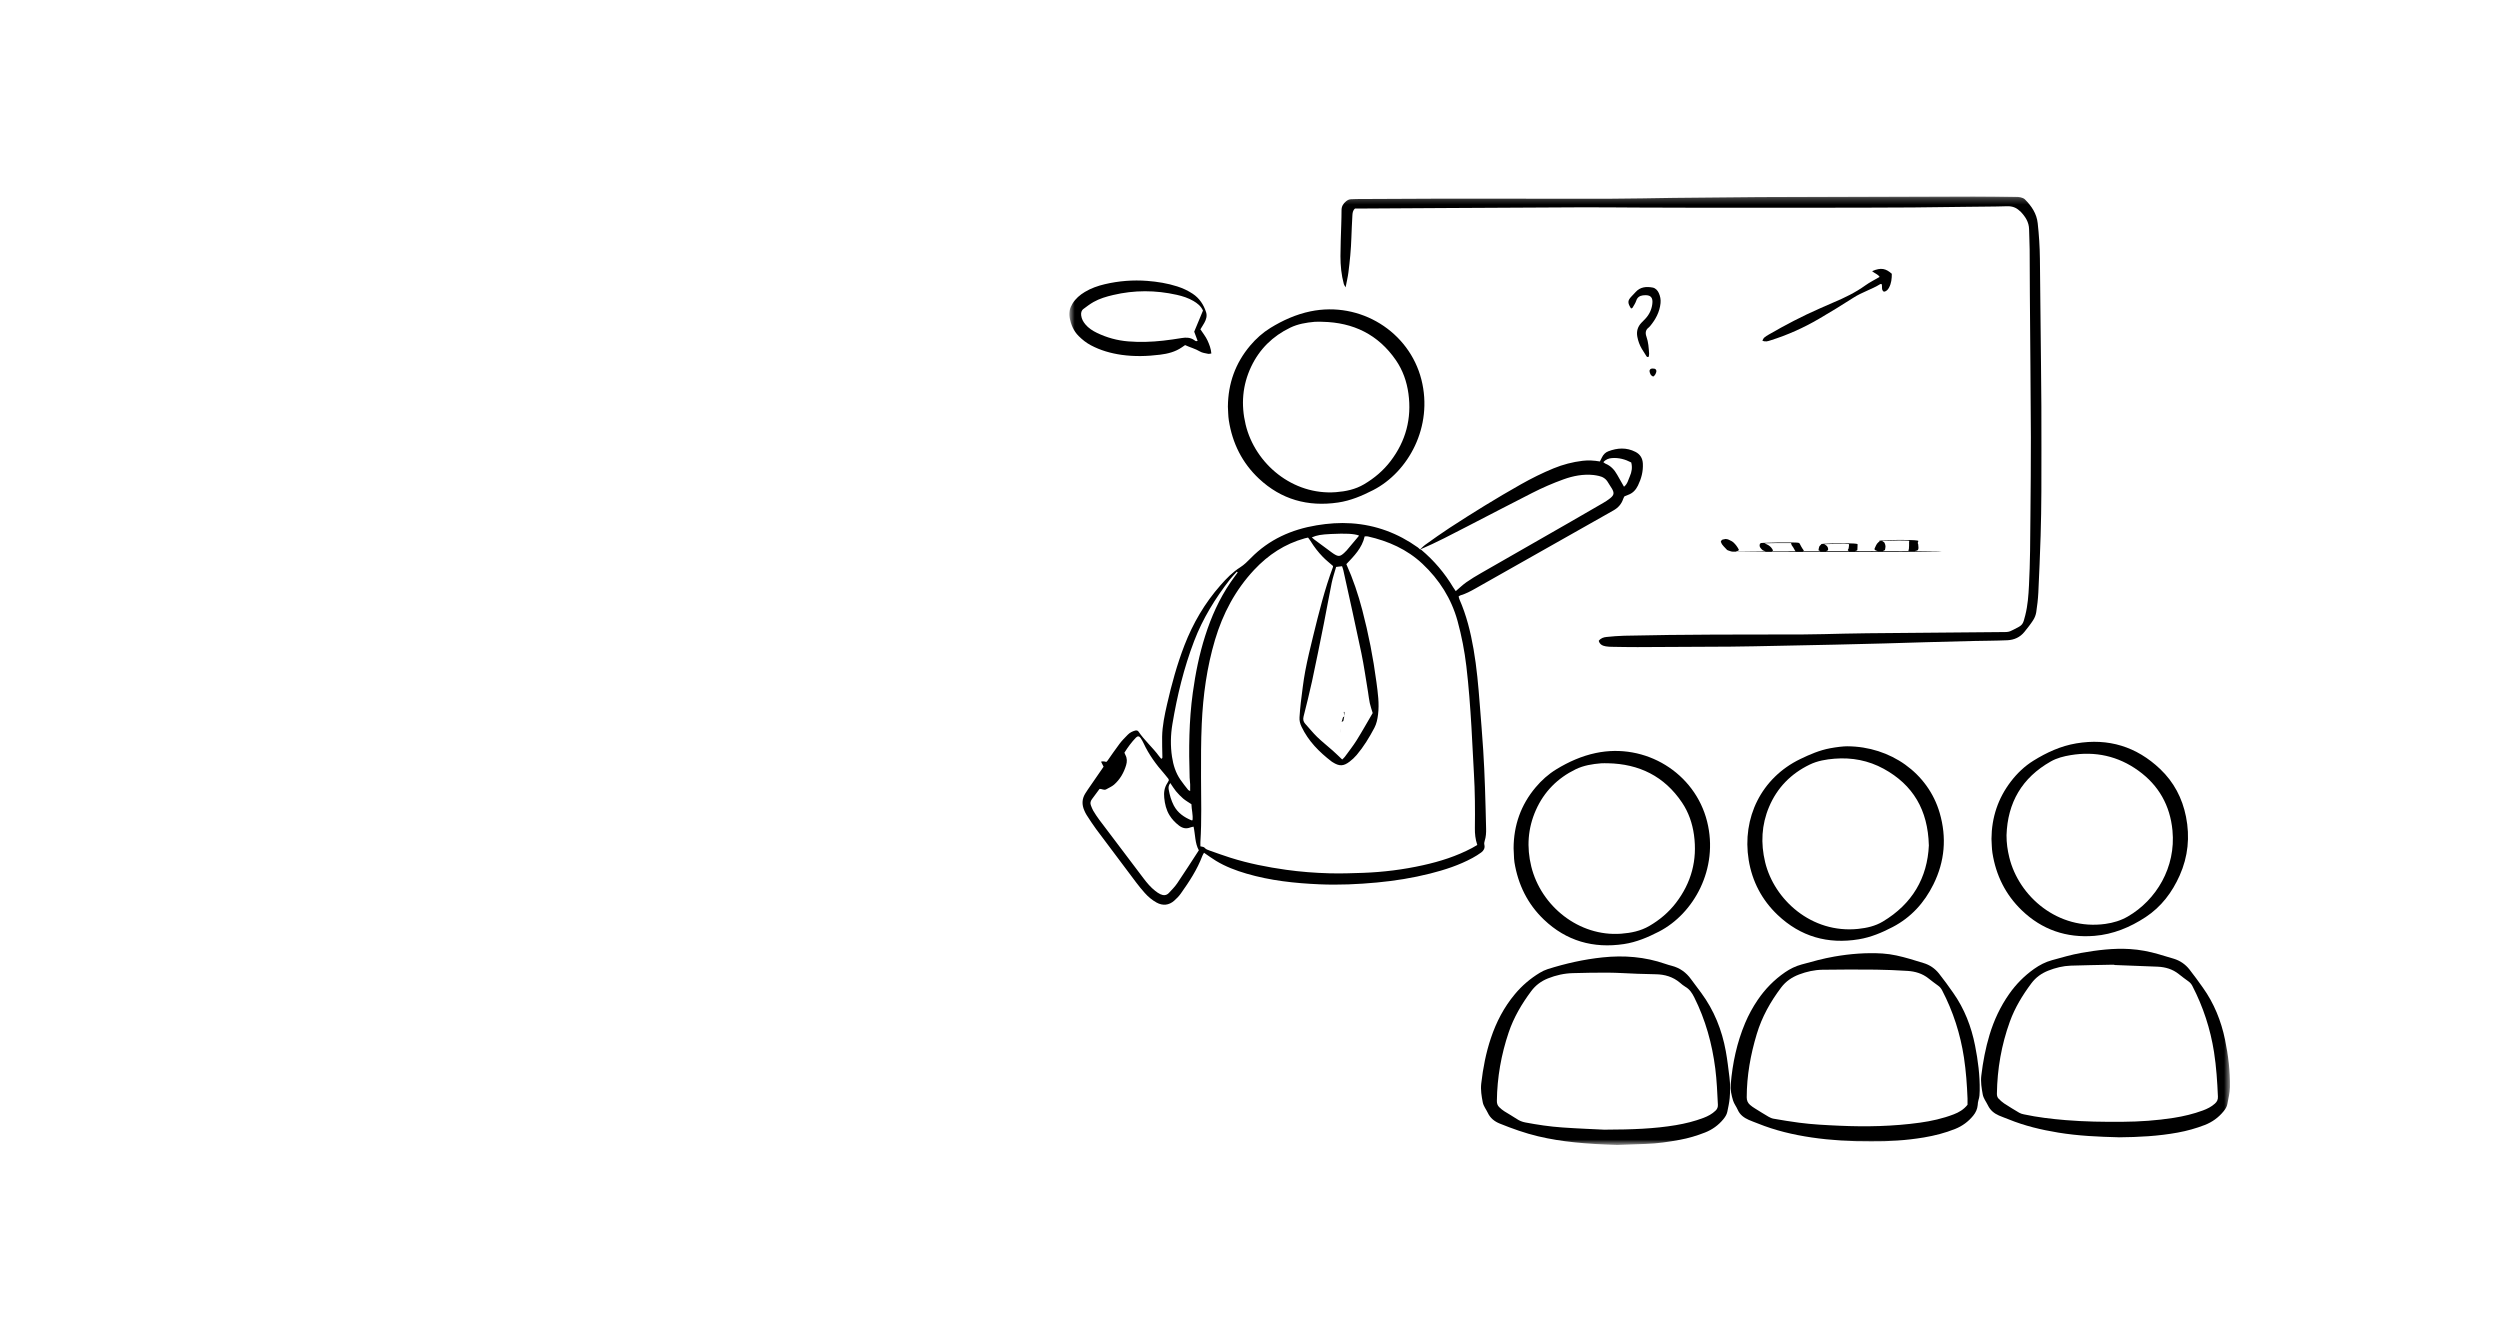 <svg width="385" height="206" viewBox="0 0 385 206" fill="none" xmlns="http://www.w3.org/2000/svg">
<g id="mockup">
<g id="training2 1" clip-path="url(#clip0_8828_47281)">
<g id="Clip path group">
<mask id="mask0_8828_47281" style="mask-type:luminance" maskUnits="userSpaceOnUse" x="164" y="30" width="180" height="147">
<g id="clip0_426_10456">
<path id="Vector" d="M343.417 30.238H164.66V176.322H343.417V30.238Z" fill="white"/>
</g>

                                    </mask>
<g mask="url(#mask0_8828_47281)">
<g id="Group">
<path id="Vector_2" d="M218.681 84.625C218.956 84.373 219.212 84.091 219.517 83.874C220.747 83.002 221.973 82.117 223.239 81.293C226.823 78.959 230.46 76.709 234.186 74.607C235.829 73.679 237.518 72.836 239.265 72.121C240.699 71.534 242.184 71.147 243.722 70.963C244.601 70.858 245.477 70.911 246.385 71.065C246.5 70.835 246.611 70.616 246.72 70.399C246.926 69.993 247.238 69.671 247.661 69.507C249.064 68.966 250.471 68.878 251.855 69.586C252.586 69.96 252.957 70.563 253 71.4C253.062 72.6 252.767 73.698 252.249 74.767C251.914 75.453 251.442 75.958 250.717 76.214C250.54 76.276 250.37 76.355 250.163 76.44C250.104 76.558 250.019 76.692 249.969 76.837C249.707 77.624 249.199 78.195 248.484 78.598C248.018 78.86 247.556 79.126 247.09 79.388C240.466 83.133 233.845 86.875 227.223 90.623C226.482 91.043 225.738 91.443 224.915 91.683C224.83 91.709 224.754 91.771 224.629 91.843C224.669 91.988 224.685 92.142 224.744 92.276C225.833 94.739 226.469 97.33 226.928 99.97C227.42 102.793 227.666 105.646 227.886 108.499C228.07 110.851 228.266 113.202 228.417 115.553C228.542 117.469 228.621 119.384 228.689 121.302C228.765 123.408 228.807 125.516 228.86 127.622C228.876 128.251 228.84 128.878 228.643 129.488C228.578 129.691 228.542 129.888 228.598 130.127C228.706 130.599 228.489 130.999 228.115 131.275C227.686 131.586 227.23 131.875 226.761 132.127C224.702 133.242 222.491 133.961 220.232 134.531C217.546 135.21 214.818 135.646 212.06 135.905C209.115 136.181 206.163 136.312 203.205 136.184C199.398 136.02 195.62 135.614 191.947 134.535C190.314 134.056 188.726 133.456 187.264 132.57C186.647 132.196 186.07 131.767 185.418 131.324C185.326 131.495 185.224 131.642 185.162 131.806C184.368 133.918 183.138 135.781 181.846 137.604C181.558 138.011 181.2 138.378 180.823 138.709C180.013 139.424 179.062 139.516 178.114 138.995C177.419 138.611 176.816 138.103 176.291 137.512C175.832 136.994 175.389 136.46 174.976 135.909C172.91 133.17 170.85 130.432 168.804 127.681C168.279 126.976 167.81 126.228 167.328 125.493C167.191 125.283 167.089 125.051 166.987 124.821C166.59 123.926 166.607 123.047 167.128 122.204C167.394 121.778 167.683 121.364 167.968 120.951C168.627 119.994 169.286 119.036 169.952 118.072C169.811 117.793 169.69 117.547 169.562 117.298C169.796 117.224 170.062 117.237 170.362 117.337C170.424 117.278 170.503 117.226 170.555 117.15C171.175 116.278 171.769 115.386 172.415 114.537C172.792 114.038 173.241 113.589 173.681 113.143C173.992 112.825 174.386 112.625 174.822 112.507C175.028 112.451 175.225 112.507 175.33 112.664C176.248 114.025 177.504 115.104 178.472 116.422C178.583 116.573 178.708 116.714 178.823 116.852C179.062 116.793 179.006 116.616 179.006 116.472C178.993 115.465 178.947 114.458 178.967 113.455C179.003 111.749 179.354 110.083 179.734 108.427C180.436 105.358 181.266 102.328 182.4 99.389C183.716 95.982 185.539 92.876 187.953 90.132C188.864 89.092 189.822 88.105 191.009 87.354C191.612 86.973 192.134 86.445 192.639 85.931C195.436 83.078 198.88 81.543 202.762 80.897C204.533 80.602 206.321 80.47 208.118 80.592C211.886 80.847 215.283 82.12 218.349 84.307C218.471 84.396 218.572 84.514 218.687 84.615C218.75 84.629 218.822 84.625 218.864 84.661C220.832 86.317 222.475 88.246 223.793 90.453C223.915 90.656 224.059 90.843 224.187 91.033C224.761 90.548 225.259 90.059 225.82 89.666C226.538 89.161 227.296 88.708 228.06 88.269C232.667 85.622 237.281 82.986 241.889 80.346C243.552 79.391 245.214 78.434 246.87 77.466C247.251 77.247 247.625 77.004 247.966 76.732C248.566 76.25 248.618 75.922 248.248 75.266C248.061 74.938 247.828 74.636 247.644 74.308C247.33 73.748 246.851 73.43 246.237 73.298C245.962 73.239 245.683 73.18 245.404 73.151C243.807 72.987 242.276 73.282 240.781 73.82C239.121 74.417 237.511 75.122 235.94 75.922C232.635 77.604 229.345 79.319 226.049 81.021C223.619 82.274 221.203 83.553 218.684 84.629L218.681 84.625ZM227.502 130.13C227.197 129.228 227.122 128.389 227.132 127.536C227.168 124.706 227.151 121.876 226.981 119.046C226.84 116.691 226.745 114.337 226.604 111.982C226.417 108.844 226.187 105.705 225.817 102.583C225.538 100.235 225.092 97.927 224.466 95.644C223.511 92.181 221.658 89.269 219.061 86.829C216.68 84.593 213.798 83.323 210.649 82.609C210.505 82.576 210.351 82.605 210.157 82.605C209.754 84.406 208.518 85.635 207.337 86.878C208.377 89.19 209.164 91.542 209.793 93.949C210.751 97.605 211.476 101.304 211.971 105.049C212.187 106.696 212.43 108.345 212.22 110.028C212.128 110.762 211.991 111.454 211.65 112.097C210.869 113.573 210.003 114.999 208.921 116.275C208.6 116.655 208.223 117 207.826 117.301C206.888 118.016 206.245 118.023 205.235 117.383C205.183 117.351 205.127 117.318 205.078 117.282C203.159 115.812 201.49 114.133 200.434 111.91C200.208 111.434 200.09 110.972 200.126 110.46C200.182 109.71 200.227 108.952 200.323 108.204C200.529 106.584 200.706 104.954 201.008 103.347C201.352 101.527 201.792 99.72 202.234 97.92C203.113 94.349 203.986 90.774 205.278 87.321C205.297 87.269 205.278 87.2 205.278 87.157C204.75 86.691 204.205 86.265 203.727 85.773C202.999 85.029 202.366 84.206 201.825 83.317C201.713 83.136 201.575 82.972 201.438 82.786C201.251 82.828 201.1 82.858 200.952 82.897C197.866 83.753 195.311 85.435 193.131 87.767C190.235 90.869 188.313 94.5 187.11 98.54C185.857 102.757 185.267 107.086 185.07 111.464C184.945 114.196 184.952 116.937 184.958 119.672C184.968 123.007 185.073 126.343 184.86 129.675C184.847 129.891 184.86 130.107 184.86 130.334C185.099 130.403 185.375 130.403 185.49 130.537C185.713 130.803 186.005 130.888 186.293 130.99C187.359 131.367 188.421 131.754 189.5 132.095C192.294 132.977 195.161 133.541 198.06 133.948C200.27 134.256 202.497 134.43 204.727 134.489C206.452 134.535 208.183 134.482 209.908 134.42C213.024 134.305 216.11 133.921 219.153 133.242C221.77 132.662 224.311 131.855 226.689 130.593C226.935 130.462 227.174 130.314 227.492 130.13H227.502ZM183.804 127.307C183.62 127.349 183.463 127.366 183.325 127.422C182.676 127.684 182.099 127.549 181.561 127.133C180.981 126.687 180.489 126.175 180.102 125.546C179.593 124.719 179.387 123.811 179.292 122.863C179.21 122.056 179.308 121.299 179.764 120.607C179.866 120.453 179.938 120.282 180.007 120.151C179.967 120.043 179.961 119.974 179.925 119.928C179.731 119.682 179.538 119.433 179.331 119.197C178.055 117.754 176.924 116.213 176.111 114.452C175.979 114.166 175.819 113.894 175.642 113.635C175.442 113.343 175.189 113.327 174.937 113.589C174.258 114.291 173.684 115.075 173.159 115.914C173.215 116.045 173.254 116.16 173.313 116.268C173.585 116.77 173.582 117.298 173.425 117.826C173.077 118.993 172.484 120.03 171.565 120.837C171.218 121.138 170.765 121.319 170.359 121.555C170.021 121.751 169.696 121.463 169.329 121.492C168.935 122.024 168.545 122.555 168.151 123.083C167.928 123.385 167.86 123.706 168.01 124.057C168.119 124.316 168.204 124.591 168.348 124.831C168.64 125.313 168.945 125.795 169.286 126.244C171.555 129.261 173.828 132.272 176.111 135.276C176.642 135.978 177.209 136.656 177.911 137.201C178.157 137.394 178.419 137.578 178.698 137.709C179.157 137.922 179.629 137.922 180 137.525C180.449 137.043 180.921 136.571 181.289 136.03C182.414 134.367 183.496 132.672 184.621 130.947C184.014 129.858 184.086 128.566 183.811 127.307H183.804ZM211.394 109.811C211.24 109.293 211.059 108.788 210.945 108.267C210.823 107.716 210.771 107.148 210.679 106.591C210.341 104.574 210.062 102.547 209.646 100.55C208.764 96.303 207.809 92.073 206.878 87.836C206.832 87.626 206.75 87.426 206.678 87.196C206.363 87.236 206.091 87.269 205.763 87.308C205.53 88.134 205.252 88.938 205.081 89.761C204.658 91.824 204.3 93.9 203.887 95.966C203.29 98.956 202.69 101.944 202.051 104.925C201.661 106.738 201.201 108.535 200.752 110.333C200.644 110.769 200.696 111.123 201.001 111.457C201.618 112.13 202.182 112.851 202.835 113.484C203.602 114.225 204.448 114.888 205.245 115.596C205.73 116.029 206.196 116.488 206.698 116.964C206.849 116.813 206.999 116.698 207.104 116.55C207.714 115.714 208.36 114.894 208.911 114.019C209.761 112.661 210.541 111.261 211.391 109.811H211.394ZM190.599 88.151C190.556 88.111 190.517 88.072 190.474 88.033C190.123 88.426 189.746 88.803 189.425 89.216C187.152 92.135 185.221 95.257 183.896 98.727C182.318 102.856 181.282 107.132 180.554 111.484C180.272 113.163 180.233 114.861 180.492 116.56C180.685 117.823 181.049 119.016 181.781 120.072C182.155 120.617 182.571 121.132 182.981 121.65C183.04 121.725 183.165 121.748 183.286 121.81C183.286 121.424 183.296 121.109 183.286 120.797C183.27 120.453 183.217 120.108 183.204 119.764C183.066 115.389 183.092 111.021 183.693 106.67C184.103 103.702 184.686 100.776 185.598 97.923C186.529 95.001 187.766 92.221 189.504 89.682C189.858 89.164 190.238 88.662 190.606 88.154L190.599 88.151ZM209.265 82.458C208.449 82.186 207.295 82.126 204.983 82.235C203.441 82.307 202.802 82.418 202.021 82.759C202.152 82.874 202.257 82.979 202.372 83.068C203.126 83.628 203.884 84.186 204.638 84.743C204.891 84.93 205.137 85.127 205.399 85.294C206.111 85.744 206.363 85.721 206.98 85.17C207.121 85.045 207.258 84.914 207.38 84.773C208.006 84.035 208.629 83.294 209.249 82.549C209.265 82.53 209.256 82.487 209.259 82.458H209.265ZM250.097 74.954C250.629 74.544 250.75 73.908 250.993 73.357C251.284 72.692 251.416 71.99 251.209 71.219C250.284 70.731 249.297 70.465 248.248 70.544C247.756 70.58 247.284 70.744 246.916 71.177C247.044 71.268 247.136 71.36 247.244 71.406C248.071 71.741 248.625 72.357 249.048 73.115C249.386 73.715 249.727 74.308 250.094 74.954H250.097ZM180.23 120.584C179.947 120.938 179.921 121.273 179.984 121.617C180.138 122.457 180.364 123.276 180.757 124.034C181.351 125.175 182.348 125.864 183.509 126.339C183.532 126.349 183.571 126.33 183.65 126.313C183.748 125.48 183.496 124.664 183.479 123.847C183.03 123.545 182.587 123.299 182.207 122.978C181.804 122.637 181.433 122.243 181.092 121.837C180.777 121.456 180.528 121.027 180.223 120.584H180.23Z" fill="black"/>
<path id="Vector_3" d="M246.199 98.7C246.533 98.257 246.966 98.139 247.399 98.093C248.304 98.001 249.216 97.926 250.124 97.903C259.336 97.69 268.551 97.719 277.766 97.703C279.842 97.7 281.915 97.621 283.991 97.581C285.184 97.558 286.381 97.535 287.575 97.522C289.146 97.503 290.72 97.496 292.291 97.48C297.794 97.431 303.296 97.378 308.799 97.335C309.157 97.335 309.485 97.28 309.793 97.106C309.901 97.044 310.019 96.998 310.134 96.942C311.518 96.257 311.521 96.224 311.895 94.738C312.275 93.233 312.384 91.701 312.462 90.16C312.646 86.609 312.662 83.054 312.685 79.499C312.712 75.439 312.771 71.379 312.754 67.319C312.725 59.924 312.649 52.529 312.597 45.131C312.58 42.897 312.587 40.661 312.567 38.428C312.557 37.391 312.498 36.352 312.479 35.315C312.459 34.2 311.898 33.354 311.167 32.587C311.124 32.541 311.065 32.511 311.019 32.469C310.468 31.941 309.842 31.734 309.058 31.761C307.048 31.833 305.034 31.813 303.021 31.849C291.825 32.043 280.629 31.967 269.433 31.993C263.645 32.007 257.86 31.98 252.072 31.964C249.272 31.957 246.474 31.918 243.674 31.928C236.567 31.954 229.457 32 222.351 32.039C218.327 32.062 214.3 32.089 210.276 32.111C209.745 32.111 209.214 32.111 208.676 32.111C208.325 32.4 208.286 32.81 208.266 33.22C208.21 34.351 208.145 35.483 208.112 36.614C208.056 38.408 207.879 40.192 207.653 41.973C207.561 42.688 207.387 43.389 207.223 44.248C207.085 43.999 206.987 43.881 206.951 43.747C206.57 42.34 206.429 40.9 206.429 39.451C206.429 37.847 206.508 36.243 206.551 34.64C206.57 33.886 206.603 33.128 206.597 32.374C206.593 31.784 206.856 31.357 207.295 31C207.521 30.816 207.764 30.688 208.063 30.682C208.345 30.675 208.627 30.652 208.912 30.652C213.001 30.632 217.087 30.6 221.177 30.596C230.11 30.593 239.04 30.616 247.973 30.603C251.242 30.596 254.512 30.514 257.782 30.472C259.48 30.449 261.179 30.439 262.875 30.423C265.547 30.396 268.22 30.357 270.893 30.347C281.905 30.308 292.911 30.268 303.919 30.239C306.058 30.232 308.196 30.278 310.334 30.308C310.616 30.311 310.905 30.318 311.177 30.387C311.413 30.445 311.675 30.547 311.843 30.714C312.859 31.734 313.643 32.879 313.807 34.374C314.007 36.191 314.125 38.008 314.145 39.834C314.204 45.183 314.259 50.535 314.312 55.884C314.335 58.117 314.364 60.354 314.371 62.587C314.381 66.962 314.387 71.336 314.371 75.711C314.361 77.977 314.325 80.243 314.256 82.506C314.164 85.428 314.043 88.353 313.902 91.275C313.853 92.279 313.731 93.279 313.581 94.272C313.515 94.695 313.348 95.132 313.115 95.492C312.712 96.125 312.236 96.719 311.764 97.306C311.095 98.139 310.19 98.546 309.137 98.598C308.196 98.644 307.251 98.654 306.31 98.674C305.494 98.69 304.674 98.693 303.857 98.713C301.407 98.772 298.954 98.834 296.505 98.903C294.399 98.962 292.294 99.034 290.189 99.09C287.644 99.159 285.099 99.221 282.554 99.277C279.57 99.343 276.582 99.401 273.598 99.46C271.24 99.506 268.882 99.562 266.524 99.582C261.743 99.618 256.965 99.638 252.184 99.654C250.895 99.657 249.606 99.634 248.317 99.611C247.973 99.605 247.622 99.602 247.284 99.536C246.812 99.447 246.373 99.277 246.205 98.69L246.199 98.7Z" fill="black">
                                    <animate attributeName="d" values="M246.199 98.7C246.533 98.257 246.966 98.139 247.399 98.093C248.304 98.001 249.216 97.926 250.124 97.903C259.336 97.69 268.551 97.719 277.766 97.703C279.842 97.7 281.915 97.621 283.991 97.581C285.184 97.558 286.381 97.535 287.575 97.522C289.146 97.503 290.72 97.496 292.291 97.48C297.794 97.431 303.296 97.378 308.799 97.335C309.157 97.335 309.485 97.28 309.793 97.106C309.901 97.044 310.019 96.998 310.134 96.942C311.518 96.257 311.521 96.224 311.895 94.738C312.275 93.233 312.384 91.701 312.462 90.16C312.646 86.609 312.662 83.054 312.685 79.499C312.712 75.439 312.771 71.379 312.754 67.319C312.725 59.924 312.649 52.529 312.597 45.131C312.58 42.897 312.587 40.661 312.567 38.428C312.557 37.391 312.498 36.352 312.479 35.315C312.459 34.2 311.898 33.354 311.167 32.587C311.124 32.541 311.065 32.511 311.019 32.469C310.468 31.941 309.842 31.734 309.058 31.761C307.048 31.833 305.034 31.813 303.021 31.849C291.825 32.043 280.629 31.967 269.433 31.993C263.645 32.007 257.86 31.98 252.072 31.964C249.272 31.957 246.474 31.918 243.674 31.928C236.567 31.954 229.457 32 222.351 32.039C218.327 32.062 214.3 32.089 210.276 32.111C209.745 32.111 209.214 32.111 208.676 32.111C208.325 32.4 208.286 32.81 208.266 33.22C208.21 34.351 208.145 35.483 208.112 36.614C208.056 38.408 207.879 40.192 207.653 41.973C207.561 42.688 207.387 43.389 207.223 44.248C207.085 43.999 206.987 43.881 206.951 43.747C206.57 42.34 206.429 40.9 206.429 39.451C206.429 37.847 206.508 36.243 206.551 34.64C206.57 33.886 206.603 33.128 206.597 32.374C206.593 31.784 206.856 31.357 207.295 31C207.521 30.816 207.764 30.688 208.063 30.682C208.345 30.675 208.627 30.652 208.912 30.652C213.001 30.632 217.087 30.6 221.177 30.596C230.11 30.593 239.04 30.616 247.973 30.603C251.242 30.596 254.512 30.514 257.782 30.472C259.48 30.449 261.179 30.439 262.875 30.423C265.547 30.396 268.22 30.357 270.893 30.347C281.905 30.308 292.911 30.268 303.919 30.239C306.058 30.232 308.196 30.278 310.334 30.308C310.616 30.311 310.905 30.318 311.177 30.387C311.413 30.445 311.675 30.547 311.843 30.714C312.859 31.734 313.643 32.879 313.807 34.374C314.007 36.191 314.125 38.008 314.145 39.834C314.204 45.183 314.259 50.535 314.312 55.884C314.335 58.117 314.364 60.354 314.371 62.587C314.381 66.962 314.387 71.336 314.371 75.711C314.361 77.977 314.325 80.243 314.256 82.506C314.164 85.428 314.043 88.353 313.902 91.275C313.853 92.279 313.731 93.279 313.581 94.272C313.515 94.695 313.348 95.132 313.115 95.492C312.712 96.125 312.236 96.719 311.764 97.306C311.095 98.139 310.19 98.546 309.137 98.598C308.196 98.644 307.251 98.654 306.31 98.674C305.494 98.69 304.674 98.693 303.857 98.713C301.407 98.772 298.954 98.834 296.505 98.903C294.399 98.962 292.294 99.034 290.189 99.09C287.644 99.159 285.099 99.221 282.554 99.277C279.57 99.343 276.582 99.401 273.598 99.46C271.24 99.506 268.882 99.562 266.524 99.582C261.743 99.618 256.965 99.638 252.184 99.654C250.895 99.657 249.606 99.634 248.317 99.611C247.973 99.605 247.622 99.602 247.284 99.536C246.812 99.447 246.373 99.277 246.205 98.69L246.199 98.7Z;M246.199 98.7C246.533 98.257 246.966 98.139 247.399 98.093C248.304 98.001 249.216 97.926 250.124 97.903C259.336 97.69 268.551 97.719 277.766 97.703C279.842 97.7 281.915 97.621 283.991 97.581C285.184 97.558 286.381 97.535 287.575 97.522C289.146 97.503 290.72 97.496 292.291 97.48C297.794 97.431 303.296 97.378 308.799 97.335C309.157 97.335 309.485 97.28 309.793 97.106C309.901 97.044 310.019 96.998 310.134 96.942C311.518 96.257 311.521 96.224 311.895 94.738C312.275 93.233 312.384 91.701 312.462 90.16C312.646 86.609 312.662 83.054 312.685 79.499C312.712 75.439 312.771 71.379 312.754 67.319C312.725 59.924 312.649 52.529 312.597 45.131C312.58 42.897 312.587 40.661 312.567 38.428C312.557 37.391 312.498 36.352 312.479 35.315C312.459 34.2 311.898 33.354 311.167 32.587C311.124 32.541 311.065 32.511 311.019 32.469C310.469 31.941 309.842 31.734 309.058 31.761C307.048 31.833 305.035 31.813 303.021 31.849C291.825 32.043 280.629 31.967 269.433 31.993C263.645 32.007 257.86 31.98 252.072 31.964C249.272 31.957 246.474 31.918 243.674 31.928C236.567 31.954 229.457 32 222.351 32.039C218.327 32.062 214.3 32.089 210.276 32.111C209.745 32.111 209.214 32.111 208.676 32.111C208.325 32.4 208.286 32.81 208.266 33.22C208.21 34.351 208.145 35.483 208.112 36.614C208.056 38.408 207.879 40.192 207.653 41.973C207.561 42.688 207.387 43.389 207.223 44.248C207.085 43.999 206.987 43.881 206.951 43.747C206.571 42.34 206.43 40.9 206.43 39.451C206.43 37.847 206.508 36.243 206.551 34.64C206.571 33.886 206.603 33.128 206.597 32.374C206.593 31.784 206.856 31.357 207.295 31C207.522 30.816 207.764 30.688 208.063 30.682C208.345 30.675 208.627 30.652 208.912 30.652C213.001 30.632 217.088 30.6 221.177 30.596C230.11 30.593 239.04 30.616 247.973 30.603C251.243 30.596 254.512 30.514 257.782 30.472C259.48 30.449 261.179 30.439 262.875 30.423C265.547 30.396 268.22 30.357 270.893 30.347C281.905 30.308 292.911 30.268 303.92 30.239C306.058 30.232 308.196 30.278 310.334 30.308C310.616 30.311 310.905 30.318 311.177 30.387C311.413 30.445 311.675 30.547 311.843 30.714C312.859 31.734 313.643 32.879 313.807 34.374C314.007 36.191 314.125 38.008 314.145 39.834C314.204 45.183 314.259 50.535 314.312 55.884C314.335 58.117 314.364 60.354 314.371 62.587C314.381 66.962 314.387 71.336 314.371 75.711C314.361 77.977 314.325 80.243 314.256 82.506C314.164 85.428 314.043 88.353 313.902 91.275C313.853 92.279 313.732 93.279 313.581 94.272C313.515 94.695 313.348 95.132 313.115 95.492C312.712 96.125 312.236 96.719 311.764 97.306C311.095 98.139 310.19 98.546 309.137 98.598C308.196 98.644 307.251 98.654 306.31 98.674C305.494 98.69 304.674 98.693 303.857 98.713C301.408 98.772 298.955 98.834 296.505 98.903C294.399 98.962 292.294 99.034 290.189 99.09C287.644 99.159 285.099 99.221 282.554 99.277C279.57 99.343 276.582 99.401 273.598 99.46C271.24 99.506 268.882 99.562 266.525 99.582C261.743 99.618 256.965 99.638 252.184 99.654C250.895 99.657 249.606 99.634 248.317 99.611C247.973 99.605 247.622 99.602 247.284 99.536C246.812 99.447 246.373 99.277 246.205 98.69L246.199 98.7Z" begin="0s" dur="1.5s" repeatCount="1" fill="freeze" calcMode="linear" keyTimes="0;1"/></path>
<path id="Vector_4" d="M267.361 84.943C268.939 84.934 270.405 84.926 271.938 84.917C271.893 84.903 271.855 84.893 271.829 84.883C271.697 84.831 271.511 84.779 271.45 84.727C271.295 84.597 271.176 84.466 271.086 84.336C270.955 84.142 270.955 83.948 271.029 83.754C271.041 83.72 271.202 83.686 271.112 83.651C271.064 83.632 271.273 83.617 271.517 83.605C272.874 83.538 274.449 83.526 276.13 83.542C276.609 83.547 276.917 83.564 276.975 83.592C277.056 83.632 277.123 83.671 277.149 83.711C277.236 83.86 277.293 84.008 277.38 84.157C277.496 84.355 277.612 84.552 277.763 84.749C277.798 84.796 277.827 84.843 277.631 84.891C278.091 84.905 278.553 84.894 278.997 84.896C279.424 84.897 279.852 84.894 280.325 84.892C280.302 84.874 280.308 84.86 280.26 84.846C280.077 84.794 280.045 84.742 280.055 84.689C280.087 84.511 280.106 84.334 280.173 84.156C280.209 84.065 280.337 83.975 280.421 83.885C280.447 83.856 280.472 83.827 280.476 83.798C280.476 83.774 280.62 83.756 280.877 83.739C281.237 83.716 281.658 83.698 282.163 83.687C282.999 83.669 283.86 83.67 284.719 83.677C285.281 83.682 285.638 83.706 285.85 83.736C285.943 83.749 285.988 83.763 286.017 83.778C286.056 83.795 286.069 83.814 286.069 83.832C286.062 84.046 286.053 84.26 286.046 84.474C286.046 84.541 286.033 84.608 286.036 84.675C286.036 84.737 285.975 84.798 285.702 84.858C285.68 84.863 285.702 84.869 285.702 84.877C286.062 84.888 286.458 84.882 286.84 84.882C287.21 84.881 287.579 84.881 287.949 84.881C288.348 84.881 288.737 84.879 289.174 84.872C289.109 84.85 289.055 84.831 288.997 84.812C288.675 84.704 288.647 84.595 288.685 84.487C288.714 84.407 288.749 84.327 288.791 84.247C288.875 84.077 288.936 83.907 289.058 83.737C289.154 83.603 289.331 83.469 289.466 83.335C289.476 83.324 289.463 83.313 289.421 83.303C289.305 83.275 289.492 83.254 289.8 83.234C290.482 83.189 291.273 83.157 292.308 83.15C292.864 83.146 293.426 83.148 293.947 83.159C294.619 83.174 295.091 83.202 295.271 83.244C295.368 83.266 295.432 83.29 295.432 83.313C295.422 83.386 295.361 83.458 295.348 83.531C295.336 83.607 295.355 83.683 295.365 83.759C295.365 83.776 295.397 83.792 295.4 83.808C295.416 83.981 295.435 84.153 295.442 84.325C295.442 84.425 295.448 84.525 295.393 84.624C295.352 84.7 295.361 84.777 294.94 84.85C294.911 84.855 294.937 84.861 294.937 84.867C295.265 84.876 295.612 84.872 295.94 84.874C296.737 84.878 297.537 84.881 298.338 84.884C298.582 84.885 298.83 84.886 299 84.901C298.875 84.923 298.524 84.928 298.206 84.932C297.219 84.946 296.229 84.96 295.23 84.971C293.587 84.989 291.919 84.99 290.257 84.991C288.193 84.993 286.126 84.994 284.06 84.996C282.179 84.997 280.299 85.002 278.418 84.999C275.554 84.995 272.687 84.996 269.83 84.981C269.248 84.977 268.669 84.972 268.087 84.967C267.695 84.964 267.306 84.96 266.837 84.956C266.779 84.948 266.654 84.938 266.615 84.926C266.422 84.867 266.226 84.809 266.082 84.749C265.979 84.707 265.943 84.663 265.902 84.62C265.744 84.459 265.603 84.297 265.445 84.136C265.259 83.941 265.121 83.746 265.066 83.55C265.056 83.512 264.989 83.474 265.002 83.436C265.034 83.347 265.079 83.258 265.153 83.169C265.201 83.113 265.365 83.058 265.757 83C266.069 83.037 266.123 83.073 266.207 83.107C266.57 83.262 266.837 83.417 266.991 83.573C267.136 83.719 267.277 83.865 267.383 84.012C267.525 84.204 267.653 84.396 267.75 84.588C267.805 84.698 267.821 84.809 267.367 84.918C267.342 84.924 267.364 84.932 267.364 84.943L267.361 84.943ZM294.002 84.868C293.966 84.838 293.931 84.814 293.908 84.791C293.889 84.769 293.863 84.748 293.873 84.726C293.892 84.683 293.96 84.639 293.966 84.596C293.986 84.409 293.995 84.222 293.998 84.035C294.005 83.841 293.998 83.647 293.998 83.453C293.998 83.404 294.037 83.355 294.034 83.306C294.031 83.263 293.825 83.248 293.105 83.238C292.841 83.235 292.552 83.233 292.285 83.235C291.424 83.243 290.636 83.262 289.945 83.29C289.797 83.315 289.907 83.336 289.932 83.358C290.019 83.428 290.173 83.498 290.205 83.569C290.289 83.748 290.353 83.928 290.366 84.107C290.379 84.289 290.315 84.47 290.295 84.651C290.289 84.717 290.186 84.782 289.997 84.846C289.974 84.854 289.977 84.863 289.964 84.874C291.321 84.875 292.607 84.875 294.002 84.868L294.002 84.868ZM271.742 83.663C271.761 83.676 271.774 83.69 271.803 83.704C271.983 83.791 272.202 83.877 272.337 83.963C272.514 84.079 272.655 84.194 272.755 84.31C272.883 84.462 272.97 84.614 273.05 84.766C273.066 84.797 272.976 84.827 272.928 84.858C272.899 84.875 272.858 84.893 272.822 84.91C273.533 84.915 276.014 84.906 276.528 84.897C276.496 84.863 276.451 84.829 276.432 84.794C276.345 84.642 276.274 84.49 276.181 84.338C276.101 84.208 275.985 84.078 275.914 83.948C275.866 83.857 275.866 83.766 275.84 83.676C275.837 83.66 275.802 83.644 275.786 83.63C274.597 83.616 273.034 83.629 271.745 83.663L271.742 83.663ZM284.741 84.883C284.715 84.862 284.715 84.847 284.68 84.833C284.535 84.778 284.555 84.721 284.577 84.665C284.603 84.608 284.657 84.55 284.677 84.492C284.702 84.401 284.709 84.311 284.722 84.22C284.735 84.131 284.744 84.043 284.751 83.954C284.751 83.903 284.76 83.852 284.735 83.802C284.719 83.772 284.571 83.763 284.063 83.76C283.156 83.755 282.285 83.763 281.472 83.789C281.077 83.801 280.893 83.819 280.964 83.846C281.067 83.885 281.144 83.925 281.199 83.965C281.45 84.144 281.495 84.323 281.527 84.502C281.536 84.546 281.523 84.589 281.527 84.632C281.54 84.71 281.498 84.788 281.237 84.865C281.215 84.871 281.244 84.879 281.253 84.889C282.407 84.889 283.529 84.886 284.741 84.883Z" fill="black">
                                    <animate attributeName="d" values="M267.361 84.943C268.939 84.934 270.405 84.926 271.938 84.917C271.893 84.903 271.855 84.893 271.829 84.883C271.697 84.831 271.511 84.779 271.45 84.727C271.295 84.597 271.176 84.466 271.086 84.336C270.955 84.142 270.955 83.948 271.029 83.754C271.041 83.72 271.202 83.686 271.112 83.651C271.064 83.632 271.273 83.617 271.517 83.605C272.874 83.538 274.449 83.526 276.13 83.542C276.609 83.547 276.917 83.564 276.975 83.592C277.056 83.632 277.123 83.671 277.149 83.711C277.236 83.86 277.293 84.008 277.38 84.157C277.496 84.355 277.612 84.552 277.763 84.749C277.798 84.796 277.827 84.843 277.631 84.891C278.091 84.905 278.553 84.894 278.997 84.896C279.424 84.897 279.852 84.894 280.325 84.892C280.302 84.874 280.308 84.86 280.26 84.846C280.077 84.794 280.045 84.742 280.055 84.689C280.087 84.511 280.106 84.334 280.173 84.156C280.209 84.065 280.337 83.975 280.421 83.885C280.447 83.856 280.472 83.827 280.476 83.798C280.476 83.774 280.62 83.756 280.877 83.739C281.237 83.716 281.658 83.698 282.163 83.687C282.999 83.669 283.86 83.67 284.719 83.677C285.281 83.682 285.638 83.706 285.85 83.736C285.943 83.749 285.988 83.763 286.017 83.778C286.056 83.795 286.069 83.814 286.069 83.832C286.062 84.046 286.053 84.26 286.046 84.474C286.046 84.541 286.033 84.608 286.036 84.675C286.036 84.737 285.975 84.798 285.702 84.858C285.68 84.863 285.702 84.869 285.702 84.877C286.062 84.888 286.458 84.882 286.84 84.882C287.21 84.881 287.579 84.881 287.949 84.881C288.348 84.881 288.737 84.879 289.174 84.872C289.109 84.85 289.055 84.831 288.997 84.812C288.675 84.704 288.647 84.595 288.685 84.487C288.714 84.407 288.749 84.327 288.791 84.247C288.875 84.077 288.936 83.907 289.058 83.737C289.154 83.603 289.331 83.469 289.466 83.335C289.476 83.324 289.463 83.313 289.421 83.303C289.305 83.275 289.492 83.254 289.8 83.234C290.482 83.189 291.273 83.157 292.308 83.15C292.864 83.146 293.426 83.148 293.947 83.159C294.619 83.174 295.091 83.202 295.271 83.244C295.368 83.266 295.432 83.29 295.432 83.313C295.422 83.386 295.361 83.458 295.348 83.531C295.336 83.607 295.355 83.683 295.365 83.759C295.365 83.776 295.397 83.792 295.4 83.808C295.416 83.981 295.435 84.153 295.442 84.325C295.442 84.425 295.448 84.525 295.393 84.624C295.352 84.7 295.361 84.777 294.94 84.85C294.911 84.855 294.937 84.861 294.937 84.867C295.265 84.876 295.612 84.872 295.94 84.874C296.737 84.878 297.537 84.881 298.338 84.884C298.582 84.885 298.83 84.886 299 84.901C298.875 84.923 298.524 84.928 298.206 84.932C297.219 84.946 296.229 84.96 295.23 84.971C293.587 84.989 291.919 84.99 290.257 84.991C288.193 84.993 286.126 84.994 284.06 84.996C282.179 84.997 280.299 85.002 278.418 84.999C275.554 84.995 272.687 84.996 269.83 84.981C269.248 84.977 268.669 84.972 268.087 84.967C267.695 84.964 267.306 84.96 266.837 84.956C266.779 84.948 266.654 84.938 266.615 84.926C266.422 84.867 266.226 84.809 266.082 84.749C265.979 84.707 265.943 84.663 265.902 84.62C265.744 84.459 265.603 84.297 265.445 84.136C265.259 83.941 265.121 83.746 265.066 83.55C265.056 83.512 264.989 83.474 265.002 83.436C265.034 83.347 265.079 83.258 265.153 83.169C265.201 83.113 265.365 83.058 265.757 83C266.069 83.037 266.123 83.073 266.207 83.107C266.57 83.262 266.837 83.417 266.991 83.573C267.136 83.719 267.277 83.865 267.383 84.012C267.525 84.204 267.653 84.396 267.75 84.588C267.805 84.698 267.821 84.809 267.367 84.918C267.342 84.924 267.364 84.932 267.364 84.943L267.361 84.943ZM294.002 84.868C293.966 84.838 293.931 84.814 293.908 84.791C293.889 84.769 293.863 84.748 293.873 84.726C293.892 84.683 293.96 84.639 293.966 84.596C293.986 84.409 293.995 84.222 293.998 84.035C294.005 83.841 293.998 83.647 293.998 83.453C293.998 83.404 294.037 83.355 294.034 83.306C294.031 83.263 293.825 83.248 293.105 83.238C292.841 83.235 292.552 83.233 292.285 83.235C291.424 83.243 290.636 83.262 289.945 83.29C289.797 83.315 289.907 83.336 289.932 83.358C290.019 83.428 290.173 83.498 290.205 83.569C290.289 83.748 290.353 83.928 290.366 84.107C290.379 84.289 290.315 84.47 290.295 84.651C290.289 84.717 290.186 84.782 289.997 84.846C289.974 84.854 289.977 84.863 289.964 84.874C291.321 84.875 292.607 84.875 294.002 84.868L294.002 84.868ZM271.742 83.663C271.761 83.676 271.774 83.69 271.803 83.704C271.983 83.791 272.202 83.877 272.337 83.963C272.514 84.079 272.655 84.194 272.755 84.31C272.883 84.462 272.97 84.614 273.05 84.766C273.066 84.797 272.976 84.827 272.928 84.858C272.899 84.875 272.858 84.893 272.822 84.91C273.533 84.915 276.014 84.906 276.528 84.897C276.496 84.863 276.451 84.829 276.432 84.794C276.345 84.642 276.274 84.49 276.181 84.338C276.101 84.208 275.985 84.078 275.914 83.948C275.866 83.857 275.866 83.766 275.84 83.676C275.837 83.66 275.802 83.644 275.786 83.63C274.597 83.616 273.034 83.629 271.745 83.663L271.742 83.663ZM284.741 84.883C284.715 84.862 284.715 84.847 284.68 84.833C284.535 84.778 284.555 84.721 284.577 84.665C284.603 84.608 284.657 84.55 284.677 84.492C284.702 84.401 284.709 84.311 284.722 84.22C284.735 84.131 284.744 84.043 284.751 83.954C284.751 83.903 284.76 83.852 284.735 83.802C284.719 83.772 284.571 83.763 284.063 83.76C283.156 83.755 282.285 83.763 281.472 83.789C281.077 83.801 280.893 83.819 280.964 83.846C281.067 83.885 281.144 83.925 281.199 83.965C281.45 84.144 281.495 84.323 281.527 84.502C281.536 84.546 281.523 84.589 281.527 84.632C281.54 84.71 281.498 84.788 281.237 84.865C281.215 84.871 281.244 84.879 281.253 84.889C282.407 84.889 283.529 84.886 284.741 84.883Z;M266.963 83.638C268.574 83.481 270.069 83.333 271.633 83.182C271.587 82.936 271.548 82.762 271.522 82.589C271.387 81.687 271.197 80.791 271.135 79.883C270.977 77.624 270.856 75.361 270.764 73.098C270.63 69.733 270.63 66.365 270.705 62.998C270.718 62.404 270.882 61.82 270.79 61.214C270.741 60.876 270.954 60.62 271.204 60.41C272.588 59.249 274.195 59.043 275.91 59.318C276.398 59.397 276.713 59.695 276.772 60.187C276.854 60.873 276.923 61.561 276.949 62.253C277.038 64.831 277.097 67.412 277.185 69.989C277.303 73.416 277.421 76.843 277.576 80.267C277.612 81.087 277.641 81.897 277.441 82.726C277.91 82.979 278.382 82.779 278.835 82.808C279.271 82.835 279.707 82.789 280.189 82.746C280.166 82.434 280.173 82.185 280.124 81.946C279.937 81.044 279.904 80.136 279.914 79.221C279.947 76.138 279.966 73.052 280.035 69.969C280.071 68.399 280.202 66.831 280.288 65.26C280.314 64.758 280.34 64.254 280.343 63.752C280.343 63.348 280.491 63.024 280.753 62.729C281.121 62.325 281.55 62.024 282.065 61.833C282.918 61.515 283.797 61.532 284.672 61.663C285.246 61.748 285.61 62.151 285.827 62.673C285.922 62.903 285.968 63.155 285.997 63.401C286.036 63.712 286.05 64.027 286.05 64.342C286.043 68.058 286.033 71.77 286.027 75.485C286.027 76.65 286.013 77.814 286.017 78.978C286.017 80.05 285.954 81.116 285.676 82.159C285.653 82.244 285.676 82.343 285.676 82.493C286.043 82.674 286.446 82.572 286.837 82.566C287.214 82.559 287.591 82.552 287.968 82.556C288.375 82.559 288.771 82.513 289.217 82.398C289.152 82.018 289.096 81.683 289.037 81.352C288.709 79.483 288.68 77.597 288.719 75.708C288.748 74.325 288.785 72.941 288.827 71.557C288.912 68.602 288.975 65.644 289.099 62.689C289.198 60.364 289.378 58.042 289.516 55.721C289.526 55.534 289.513 55.34 289.47 55.16C289.352 54.675 289.542 54.317 289.857 53.966C290.552 53.189 291.359 52.628 292.415 52.504C292.982 52.438 293.556 52.481 294.087 52.671C294.773 52.92 295.255 53.419 295.438 54.137C295.537 54.53 295.602 54.943 295.602 55.347C295.593 56.606 295.53 57.862 295.517 59.121C295.504 60.443 295.524 61.765 295.534 63.086C295.534 63.368 295.566 63.65 295.57 63.935C295.586 66.926 295.606 69.917 295.612 72.908C295.612 74.639 295.619 76.371 295.563 78.102C295.52 79.417 295.53 80.749 295.101 82.025C295.071 82.106 295.097 82.208 295.097 82.316C295.432 82.477 295.786 82.405 296.121 82.434C296.934 82.503 297.75 82.549 298.567 82.608C298.816 82.628 299.069 82.648 299.243 82.9C299.115 83.284 298.757 83.369 298.433 83.445C297.426 83.687 296.416 83.927 295.396 84.114C293.72 84.425 292.018 84.442 290.323 84.471C288.217 84.507 286.109 84.52 284 84.546C282.081 84.569 280.163 84.651 278.245 84.609C275.323 84.54 272.397 84.556 269.482 84.284C268.888 84.228 268.298 84.136 267.705 84.055C267.304 83.999 266.908 83.933 266.429 83.861C266.37 83.727 266.242 83.54 266.203 83.336C266.006 82.316 265.806 81.3 265.658 80.273C265.553 79.526 265.517 78.771 265.475 78.017C265.314 75.223 265.17 72.426 265.009 69.632C264.819 66.241 264.678 62.847 264.622 59.449C264.612 58.79 264.543 58.128 264.556 57.468C264.589 55.927 264.635 54.386 264.71 52.848C264.76 51.874 264.927 50.916 265.327 49.906C265.645 50.549 265.701 51.169 265.786 51.769C266.157 54.452 266.429 57.141 266.586 59.843C266.734 62.384 266.878 64.929 266.986 67.474C267.131 70.806 267.262 74.138 267.36 77.469C267.416 79.388 267.432 81.313 266.97 83.199C266.944 83.31 266.967 83.435 266.967 83.638L266.963 83.638ZM294.143 82.326C294.107 81.802 294.071 81.395 294.048 80.992C294.028 80.614 294.002 80.237 294.012 79.863C294.032 79.109 294.1 78.355 294.107 77.601C294.127 74.357 294.137 71.117 294.14 67.874C294.146 64.506 294.14 61.138 294.14 57.77C294.14 56.921 294.179 56.072 294.176 55.222C294.173 54.471 293.963 54.212 293.228 54.042C292.959 53.979 292.664 53.947 292.392 53.986C291.513 54.117 290.71 54.455 290.005 54.94C289.854 55.367 289.965 55.74 289.991 56.111C290.08 57.334 290.237 58.554 290.27 59.781C290.355 62.896 290.421 66.011 290.434 69.127C290.447 72.275 290.382 75.423 290.362 78.571C290.355 79.709 290.25 80.834 290.057 81.952C290.034 82.093 290.037 82.238 290.024 82.434C291.408 82.454 292.72 82.448 294.143 82.333L294.143 82.326ZM271.433 61.42C271.453 61.643 271.466 61.889 271.496 62.132C271.679 63.63 271.902 65.123 272.04 66.624C272.22 68.628 272.365 70.635 272.466 72.645C272.597 75.282 272.686 77.922 272.768 80.559C272.784 81.09 272.693 81.621 272.643 82.152C272.614 82.457 272.571 82.759 272.535 83.061C273.26 83.143 275.792 82.985 276.316 82.828C276.283 82.241 276.238 81.647 276.218 81.054C276.129 78.414 276.057 75.774 275.962 73.137C275.88 70.875 275.762 68.615 275.69 66.356C275.641 64.785 275.641 63.211 275.614 61.64C275.611 61.364 275.575 61.092 275.559 60.837C274.345 60.594 272.752 60.823 271.437 61.423L271.433 61.42ZM284.695 82.585C284.669 82.225 284.669 81.972 284.633 81.726C284.485 80.759 284.505 79.785 284.528 78.811C284.554 77.807 284.61 76.804 284.63 75.797C284.656 74.226 284.662 72.655 284.675 71.081C284.689 69.54 284.698 68.002 284.705 66.46C284.705 65.582 284.715 64.7 284.689 63.821C284.672 63.306 284.521 63.155 284.003 63.106C283.078 63.017 282.19 63.152 281.36 63.598C280.957 63.814 280.77 64.116 280.842 64.594C280.947 65.277 281.025 65.965 281.081 66.654C281.337 69.756 281.383 72.865 281.416 75.977C281.426 76.732 281.412 77.486 281.416 78.24C281.429 79.594 281.386 80.942 281.121 82.274C281.098 82.389 281.127 82.513 281.137 82.7C282.314 82.694 283.459 82.644 284.695 82.585Z" begin="0s" dur="1.5s" repeatCount="1" fill="freeze" calcMode="linear" keyTimes="0;1"/></path>
<path id="Vector_5" d="M249.001 176.32C244.374 176.176 240.586 175.874 236.864 174.989C234.837 174.507 232.889 173.808 230.964 173.031C230.161 172.706 229.508 172.205 229.118 171.372C228.865 170.834 228.465 170.362 228.347 169.765C228.16 168.807 227.999 167.843 228.111 166.862C228.383 164.482 228.836 162.137 229.6 159.861C230.426 157.395 231.61 155.116 233.286 153.109C234.384 151.79 235.67 150.692 237.136 149.806C237.51 149.58 237.913 149.383 238.326 149.252C241.091 148.376 243.908 147.744 246.794 147.439C250.09 147.091 253.32 147.343 256.468 148.439C256.793 148.554 257.127 148.652 257.462 148.737C258.701 149.059 259.672 149.76 260.416 150.793C260.934 151.505 261.472 152.204 261.994 152.912C263.971 155.598 265.178 158.611 265.772 161.878C266.014 163.206 266.168 164.554 266.336 165.895C266.467 166.961 266.47 168.033 266.372 169.099C266.306 169.814 266.152 170.522 266.004 171.227C265.913 171.663 265.663 172.034 265.381 172.378C264.624 173.293 263.689 173.966 262.584 174.402C261.321 174.897 260.029 175.287 258.698 175.53C256.966 175.848 255.228 176.11 253.461 176.163C251.703 176.215 249.945 176.287 249.004 176.324L249.001 176.32ZM247.148 173.969C251.388 173.953 254.746 173.831 258.072 173.274C259.531 173.028 260.964 172.677 262.348 172.149C263.03 171.89 263.66 171.555 264.194 171.04C264.466 170.778 264.571 170.499 264.555 170.122C264.46 168.269 264.388 166.416 264.155 164.57C263.666 160.73 262.65 157.057 260.912 153.587C260.577 152.922 260.203 152.345 259.544 151.967C259.246 151.797 258.98 151.564 258.718 151.341C257.635 150.423 256.366 150.056 254.973 150.036C254.031 150.023 253.087 149.993 252.146 149.96C250.637 149.905 249.132 149.8 247.623 149.787C245.833 149.77 244.039 149.819 242.248 149.862C240.917 149.892 239.628 150.177 238.392 150.672C237.356 151.085 236.493 151.715 235.804 152.64C234.345 154.597 233.119 156.673 232.338 158.989C231.184 162.409 230.561 165.928 230.518 169.545C230.515 169.919 230.61 170.234 230.862 170.486C231.108 170.726 231.374 170.952 231.663 171.135C232.295 171.542 232.968 171.9 233.591 172.323C233.994 172.595 234.417 172.765 234.883 172.854C236.769 173.211 238.667 173.497 240.579 173.628C243.055 173.802 245.538 173.893 247.148 173.975V173.969Z" fill="black"/>
<path id="Vector_6" d="M326.278 175.141C323.212 175.065 320.073 174.931 316.961 174.419C314.351 173.99 311.786 173.38 309.327 172.376C308.832 172.173 308.323 172.006 307.835 171.789C307.097 171.465 306.51 170.992 306.142 170.228C305.87 169.664 305.454 169.162 305.339 168.533C305.165 167.575 305.004 166.611 305.123 165.631C305.378 163.502 305.775 161.403 306.395 159.35C307.074 157.107 308.058 155.005 309.405 153.084C310.461 151.575 311.737 150.283 313.242 149.217C314.095 148.614 314.99 148.145 316.017 147.866C317.502 147.463 318.978 147.017 320.496 146.751C322.976 146.315 325.468 145.997 328 146.154C329.515 146.246 330.99 146.531 332.443 146.954C333.227 147.184 334.014 147.41 334.791 147.653C335.749 147.951 336.549 148.509 337.166 149.286C337.887 150.198 338.566 151.145 339.241 152.093C340.966 154.513 342.052 157.209 342.655 160.108C343.157 162.518 343.446 164.948 343.41 167.415C343.396 168.3 343.164 169.149 343.016 170.015C342.941 170.455 342.691 170.828 342.406 171.173C341.629 172.117 340.671 172.806 339.533 173.249C338.182 173.773 336.792 174.157 335.365 174.419C332.384 174.964 329.374 175.121 326.275 175.147L326.278 175.141ZM325.606 148.617C325.606 148.617 325.606 148.587 325.606 148.574C325.353 148.574 325.104 148.571 324.851 148.574C322.871 148.617 320.89 148.643 318.912 148.709C317.709 148.748 316.548 149.037 315.43 149.479C314.39 149.893 313.521 150.509 312.832 151.431C311.465 153.257 310.294 155.186 309.517 157.33C308.222 160.911 307.579 164.614 307.523 168.421C307.52 168.726 307.585 168.992 307.789 169.199C308.051 169.464 308.33 169.726 308.638 169.93C309.402 170.428 310.179 170.904 310.966 171.366C311.176 171.491 311.429 171.556 311.668 171.609C313.793 172.068 315.948 172.317 318.109 172.498C321.024 172.74 323.95 172.78 326.875 172.757C329.518 172.737 332.148 172.56 334.762 172.147C336.287 171.907 337.782 171.55 339.232 171.015C339.914 170.763 340.556 170.448 341.104 169.949C341.429 169.654 341.58 169.34 341.56 168.88C341.462 166.585 341.314 164.299 340.96 162.023C340.399 158.445 339.291 155.061 337.631 151.847C337.484 151.559 337.297 151.329 337.031 151.139C336.52 150.775 336.014 150.394 335.526 150.004C334.578 149.247 333.473 148.925 332.289 148.87C330.059 148.768 327.829 148.696 325.602 148.61L325.606 148.617Z" fill="black"/>
<path id="Vector_7" d="M288.157 175.764C284.999 175.78 281.985 175.61 278.994 175.17C276.154 174.754 273.376 174.095 270.71 173.016C270.245 172.829 269.766 172.668 269.307 172.461C268.575 172.133 267.949 171.684 267.611 170.907C267.398 170.418 267.044 169.982 266.893 169.484C266.647 168.677 266.457 167.841 266.532 166.978C266.811 163.728 267.477 160.574 268.746 157.557C269.274 156.307 269.92 155.12 270.681 153.998C271.822 152.313 273.222 150.883 274.901 149.729C275.685 149.191 276.515 148.787 277.443 148.532C279.109 148.072 280.772 147.607 282.48 147.312C284.936 146.885 287.406 146.689 289.898 146.839C291.351 146.928 292.754 147.279 294.145 147.679C294.84 147.879 295.526 148.105 296.217 148.309C297.185 148.594 297.985 149.151 298.602 149.925C299.366 150.883 300.081 151.883 300.786 152.887C302.52 155.343 303.58 158.081 304.16 161.02C304.613 163.309 304.911 165.614 304.875 167.956C304.869 168.461 304.846 168.959 304.678 169.444C304.6 169.677 304.59 169.936 304.567 170.185C304.511 170.802 304.262 171.337 303.875 171.809C303.124 172.73 302.202 173.412 301.097 173.855C299.543 174.478 297.936 174.891 296.286 175.167C293.551 175.623 290.793 175.793 288.157 175.764ZM302.999 170.13C302.999 169.802 303.009 169.487 302.999 169.172C302.917 167.067 302.766 164.968 302.452 162.879C301.897 159.239 300.789 155.786 299.09 152.519C298.939 152.231 298.756 151.998 298.493 151.808C297.982 151.44 297.477 151.063 296.988 150.673C296.04 149.916 294.932 149.591 293.755 149.519C292.125 149.417 290.492 149.342 288.859 149.325C286.123 149.299 283.388 149.299 280.653 149.342C279.424 149.361 278.217 149.63 277.066 150.066C275.961 150.486 275.026 151.112 274.291 152.086C272.645 154.267 271.333 156.615 270.543 159.236C269.585 162.413 269.002 165.653 268.995 168.985C268.995 169.474 269.156 169.844 269.497 170.146C269.73 170.356 269.995 170.53 270.261 170.697C270.953 171.133 271.648 171.563 272.353 171.976C272.593 172.114 272.862 172.235 273.134 172.281C274.436 172.504 275.738 172.724 277.043 172.894C279.102 173.166 281.175 173.268 283.247 173.36C287.402 173.547 291.544 173.462 295.667 172.891C297.444 172.645 299.189 172.255 300.871 171.609C301.678 171.3 302.402 170.881 303.006 170.126L302.999 170.13Z" fill="black"/>
<path id="Vector_8" d="M284.502 114.929C291.117 114.965 296.921 119.032 298.711 125.19C299.81 128.971 299.505 132.648 297.747 136.193C296.337 139.039 294.294 141.289 291.471 142.761C289.825 143.621 288.112 144.345 286.263 144.65C281.488 145.441 277.281 144.244 273.755 140.899C271.332 138.597 269.836 135.74 269.299 132.448C268.243 125.961 271.24 119.792 277.248 116.89C278.717 116.182 280.219 115.532 281.846 115.231C282.836 115.047 283.833 114.929 284.505 114.926L284.502 114.929ZM297.042 130.168C296.901 124.741 294.616 120.871 290.087 118.392C287.742 117.11 285.194 116.625 282.528 116.838C281.209 116.943 279.894 117.166 278.694 117.746C275.811 119.143 273.683 121.301 272.434 124.266C271.273 127.02 271.132 129.867 271.83 132.772C273.211 138.521 278.956 143.814 286.181 143.047C287.502 142.906 288.785 142.617 289.946 141.925C294.494 139.21 296.823 135.186 297.046 130.172L297.042 130.168Z" fill="black"/>
<path id="Vector_9" d="M306.688 129.188C306.71 125.895 307.691 122.934 309.695 120.324C310.662 119.068 311.8 117.982 313.148 117.146C315.191 115.877 317.362 114.879 319.749 114.479C324.698 113.646 329.023 114.974 332.664 118.431C334.776 120.438 336.077 122.917 336.645 125.777C337.261 128.889 336.966 131.909 335.671 134.818C334.507 137.432 332.834 139.649 330.43 141.233C328.036 142.81 325.419 143.889 322.543 144.122C318.247 144.469 314.466 143.19 311.344 140.177C308.839 137.76 307.373 134.782 306.835 131.349C306.724 130.637 306.733 129.906 306.688 129.188ZM309.006 128.659C308.996 129.807 309.16 130.926 309.429 132.028C310.905 138.098 316.959 143.299 324.226 142.282C325.449 142.112 326.613 141.764 327.692 141.138C332.067 138.603 335.104 133.569 334.562 127.902C334.192 124.039 332.444 120.946 329.322 118.69C326.193 116.427 322.671 115.657 318.861 116.293C317.808 116.47 316.768 116.729 315.821 117.264C311.39 119.772 309.16 123.596 309.003 128.656L309.006 128.659Z" fill="black"/>
<path id="Vector_10" d="M233.094 130.63C233.107 127.095 234.209 123.96 236.488 121.251C237.403 120.162 238.459 119.218 239.676 118.473C241.564 117.319 243.575 116.424 245.746 115.965C253.383 114.348 261.021 119.008 262.897 126.524C264.707 133.772 260.847 140.704 255.476 143.469C253.767 144.348 252.003 145.099 250.081 145.387C245.375 146.092 241.22 144.922 237.757 141.613C235.242 139.209 233.782 136.225 233.225 132.794C233.195 132.608 233.176 132.421 233.166 132.23C233.136 131.696 233.117 131.161 233.094 130.63ZM247.612 117.545C247.267 117.545 246.92 117.522 246.575 117.549C245.221 117.657 243.88 117.873 242.653 118.47C239.869 119.824 237.79 121.91 236.527 124.75C235.284 127.551 235.088 130.456 235.812 133.424C237.308 139.54 243.158 144.276 249.661 143.79C251.176 143.676 252.646 143.38 253.987 142.603C255.584 141.675 256.971 140.508 258.096 139.042C260.47 135.943 261.408 132.447 260.874 128.58C260.624 126.787 260.044 125.091 259.024 123.579C256.299 119.533 252.419 117.64 247.612 117.542V117.545Z" fill="black"/>
<path id="Vector_11" d="M189.097 62.59C189.13 59.052 190.248 55.92 192.531 53.218C193.429 52.155 194.459 51.23 195.646 50.499C197.561 49.322 199.595 48.41 201.798 47.951C209.492 46.354 217.028 51.08 218.897 58.465C220.727 65.693 216.903 72.691 211.456 75.482C209.748 76.357 207.98 77.108 206.058 77.39C201.424 78.072 197.315 76.934 193.878 73.711C191.291 71.284 189.786 68.251 189.241 64.748C189.13 64.037 189.14 63.305 189.094 62.584L189.097 62.59ZM203.668 49.555C203.261 49.555 202.848 49.525 202.444 49.561C201.156 49.676 199.877 49.892 198.706 50.456C196.007 51.752 193.964 53.755 192.681 56.464C191.327 59.324 191.091 62.321 191.829 65.394C193.285 71.445 199.096 76.305 205.747 75.793C207.262 75.675 208.728 75.367 210.062 74.58C211.653 73.642 213.037 72.471 214.155 71.002C216.497 67.923 217.421 64.453 216.9 60.623C216.647 58.763 216.034 57.015 214.962 55.458C212.237 51.506 208.396 49.656 203.671 49.558L203.668 49.555Z" fill="black"/>
<path id="Vector_12" d="M184.859 50.708C185.236 51.289 185.679 51.827 185.958 52.44C186.233 53.046 186.492 53.693 186.548 54.437C186.348 54.46 186.191 54.519 186.056 54.489C185.63 54.394 185.158 54.348 184.797 54.132C184.089 53.706 183.295 53.509 182.505 53.145C182.354 53.25 182.177 53.368 182.003 53.489C180.993 54.191 179.832 54.476 178.641 54.624C176.671 54.87 174.696 54.925 172.722 54.647C171.059 54.411 169.469 53.958 167.98 53.164C167.282 52.791 166.672 52.309 166.111 51.748C165.321 50.958 164.927 49.977 164.714 48.918C164.556 48.144 164.756 47.422 165.166 46.753C165.639 45.983 166.304 45.419 167.068 44.959C168.019 44.386 169.059 44.022 170.131 43.769C172.286 43.261 174.467 43.09 176.677 43.257C178.251 43.379 179.796 43.631 181.298 44.11C182.137 44.379 182.934 44.746 183.675 45.238C184.718 45.933 185.358 46.911 185.738 48.081C185.925 48.665 185.751 49.2 185.472 49.708C185.292 50.036 185.085 50.347 184.866 50.708H184.859ZM185.259 47.829C184.935 47.117 184.387 46.704 183.787 46.35C182.993 45.884 182.124 45.605 181.232 45.405C177.959 44.671 174.683 44.658 171.417 45.432C170.374 45.678 169.344 45.976 168.406 46.507C167.862 46.816 167.36 47.196 166.859 47.573C166.527 47.819 166.452 48.183 166.504 48.59C166.57 49.111 166.809 49.544 167.134 49.938C167.626 50.534 168.259 50.938 168.944 51.269C170.463 52 172.066 52.437 173.739 52.574C175.529 52.722 177.323 52.66 179.107 52.463C180.075 52.355 181.039 52.214 182 52.056C182.675 51.945 183.308 51.964 183.898 52.364C184.033 52.456 184.177 52.63 184.433 52.489C184.253 52.01 184.072 51.522 183.908 51.082C184.377 49.957 184.82 48.885 185.259 47.829Z" fill="black"/>
<path id="Vector_13" d="M271.402 52.459C271.504 52.289 271.566 52.105 271.691 51.994C271.904 51.81 272.147 51.663 272.393 51.522C274.924 50.056 277.515 48.698 280.194 47.524C280.913 47.209 281.631 46.881 282.356 46.576C284.067 45.855 285.73 45.055 287.252 43.959C287.937 43.467 288.704 43.09 289.462 42.644C289.196 42.218 288.668 42.093 288.304 41.759C289.701 41.146 290.436 41.365 291.338 42.162C291.341 42.884 291.279 43.628 290.902 44.307C290.734 44.609 290.511 44.884 290.111 44.92C289.649 44.628 289.944 44.097 289.754 43.73C289.675 43.74 289.6 43.727 289.554 43.756C288.242 44.569 286.74 44.996 285.435 45.842C283.694 46.97 281.916 48.042 280.126 49.095C277.758 50.485 275.262 51.597 272.645 52.42C272.258 52.541 271.878 52.692 271.409 52.459H271.402Z" fill="black"/>
<path id="Vector_14" d="M251.185 47.515C250.624 46.636 250.64 46.292 251.244 45.656C251.46 45.429 251.677 45.203 251.89 44.97C252.608 44.176 253.536 44.108 254.497 44.282C254.943 44.363 255.261 44.705 255.455 45.124C255.681 45.62 255.779 46.134 255.724 46.682C255.586 48.05 254.966 49.194 254.107 50.23C254.048 50.302 253.982 50.375 253.907 50.43C253.395 50.811 253.356 51.293 253.556 51.857C253.854 52.696 253.903 53.579 253.963 54.457C253.976 54.628 253.923 54.805 253.907 54.936C253.68 55.044 253.602 54.936 253.536 54.831C253.297 54.461 253.057 54.093 252.834 53.713C252.497 53.139 252.274 52.526 252.149 51.867C251.992 51.024 252.201 50.312 252.785 49.699C252.979 49.492 253.185 49.299 253.379 49.092C253.979 48.453 254.343 47.692 254.454 46.83C254.582 45.862 254.271 45.324 253.011 45.485C252.513 45.551 252.149 45.783 251.978 46.315C251.854 46.695 251.611 47.039 251.411 47.394C251.385 47.436 251.306 47.449 251.188 47.508L251.185 47.515Z" fill="black">
                                    <animate attributeName="d" values="M251.185 47.515C250.624 46.636 250.64 46.292 251.244 45.656C251.46 45.429 251.677 45.203 251.89 44.97C252.608 44.176 253.536 44.108 254.497 44.282C254.943 44.363 255.261 44.705 255.455 45.124C255.681 45.62 255.779 46.134 255.724 46.682C255.586 48.05 254.966 49.194 254.107 50.23C254.048 50.302 253.982 50.375 253.907 50.43C253.395 50.811 253.356 51.293 253.556 51.857C253.854 52.696 253.903 53.579 253.963 54.457C253.976 54.628 253.923 54.805 253.907 54.936C253.68 55.044 253.602 54.936 253.536 54.831C253.297 54.461 253.057 54.093 252.834 53.713C252.497 53.139 252.274 52.526 252.149 51.867C251.992 51.024 252.201 50.312 252.785 49.699C252.979 49.492 253.185 49.299 253.379 49.092C253.979 48.453 254.343 47.692 254.454 46.83C254.582 45.862 254.271 45.324 253.011 45.485C252.513 45.551 252.149 45.783 251.978 46.315C251.854 46.695 251.611 47.039 251.411 47.394C251.385 47.436 251.306 47.449 251.188 47.508L251.185 47.515Z;M241.782 45.939C240.9 45.384 240.768 45.065 241.042 44.232C241.141 43.935 241.24 43.638 241.334 43.337C241.644 42.312 242.454 41.854 243.397 41.601C243.835 41.485 244.269 41.657 244.623 41.954C245.039 42.305 245.348 42.729 245.531 43.248C245.99 44.544 245.919 45.843 245.584 47.147C245.561 47.237 245.533 47.331 245.488 47.413C245.188 47.976 245.359 48.428 245.78 48.853C246.409 49.485 246.83 50.261 247.258 51.031C247.343 51.18 247.371 51.362 247.412 51.488C247.254 51.682 247.136 51.618 247.032 51.551C246.658 51.318 246.284 51.088 245.92 50.84C245.37 50.465 244.906 50.005 244.512 49.463C244.01 48.768 243.896 48.035 244.162 47.231C244.249 46.961 244.353 46.698 244.44 46.429C244.709 45.594 244.714 44.751 244.446 43.923C244.149 42.994 243.638 42.641 242.568 43.324C242.145 43.596 241.915 43.962 241.988 44.515C242.037 44.912 241.965 45.327 241.935 45.733C241.93 45.782 241.864 45.828 241.783 45.932L241.782 45.939Z" begin="0s" dur="1.5s" repeatCount="1" fill="freeze" calcMode="linear" keyTimes="0;1"/></path>
<path id="Vector_15" d="M254.593 57.99C254.173 57.823 254.081 57.482 254.026 57.151C254.006 57.046 254.13 56.843 254.239 56.8C254.399 56.738 254.603 56.748 254.78 56.777C255.006 56.813 255.134 57.053 255.068 57.279C254.99 57.548 254.891 57.807 254.596 57.994L254.593 57.99Z" fill="black">
                                    <animate attributeName="d" values="M254.593 57.99C254.173 57.823 254.081 57.482 254.026 57.151C254.006 57.046 254.13 56.843 254.239 56.8C254.399 56.738 254.603 56.748 254.78 56.777C255.006 56.813 255.134 57.053 255.068 57.279C254.99 57.548 254.891 57.807 254.596 57.994L254.593 57.99Z;M249.337 53.957C248.886 53.985 248.657 53.715 248.465 53.44C248.403 53.353 248.429 53.116 248.508 53.031C248.627 52.906 248.815 52.828 248.988 52.78C249.208 52.716 249.426 52.877 249.463 53.11C249.507 53.387 249.528 53.663 249.341 53.958L249.337 53.957Z" begin="0s" dur="1.5s" repeatCount="1" fill="freeze" calcMode="linear" keyTimes="0;1"/></path>
<path id="Vector_16" d="M207.025 110.324C206.983 110.52 206.92 110.714 206.904 110.911C206.884 111.114 206.733 111.111 206.605 111.153C206.661 110.989 206.74 110.825 206.763 110.655C206.789 110.474 206.891 110.396 207.035 110.333L207.029 110.32L207.025 110.324Z" fill="black"/>
<path id="Vector_17" d="M207.03 110.338C207 110.105 206.971 109.872 206.941 109.639L207.05 109.633C207.037 109.859 207.027 110.085 207.017 110.318C207.02 110.325 207.027 110.335 207.027 110.335L207.03 110.338Z" fill="black"/>
<path id="Vector_18" d="M206.479 112.312V112.765C206.479 112.765 206.476 112.765 206.473 112.765C206.473 112.614 206.473 112.463 206.473 112.316H206.479V112.312Z" fill="black"/>
</g>
</g>
</g>
</g>
</g>
<defs>
<clipPath id="clip0_8828_47281">
<rect width="179.055" height="146.261" fill="white" transform="translate(164.66 30.242)"/>
</clipPath>
</defs>
</svg>